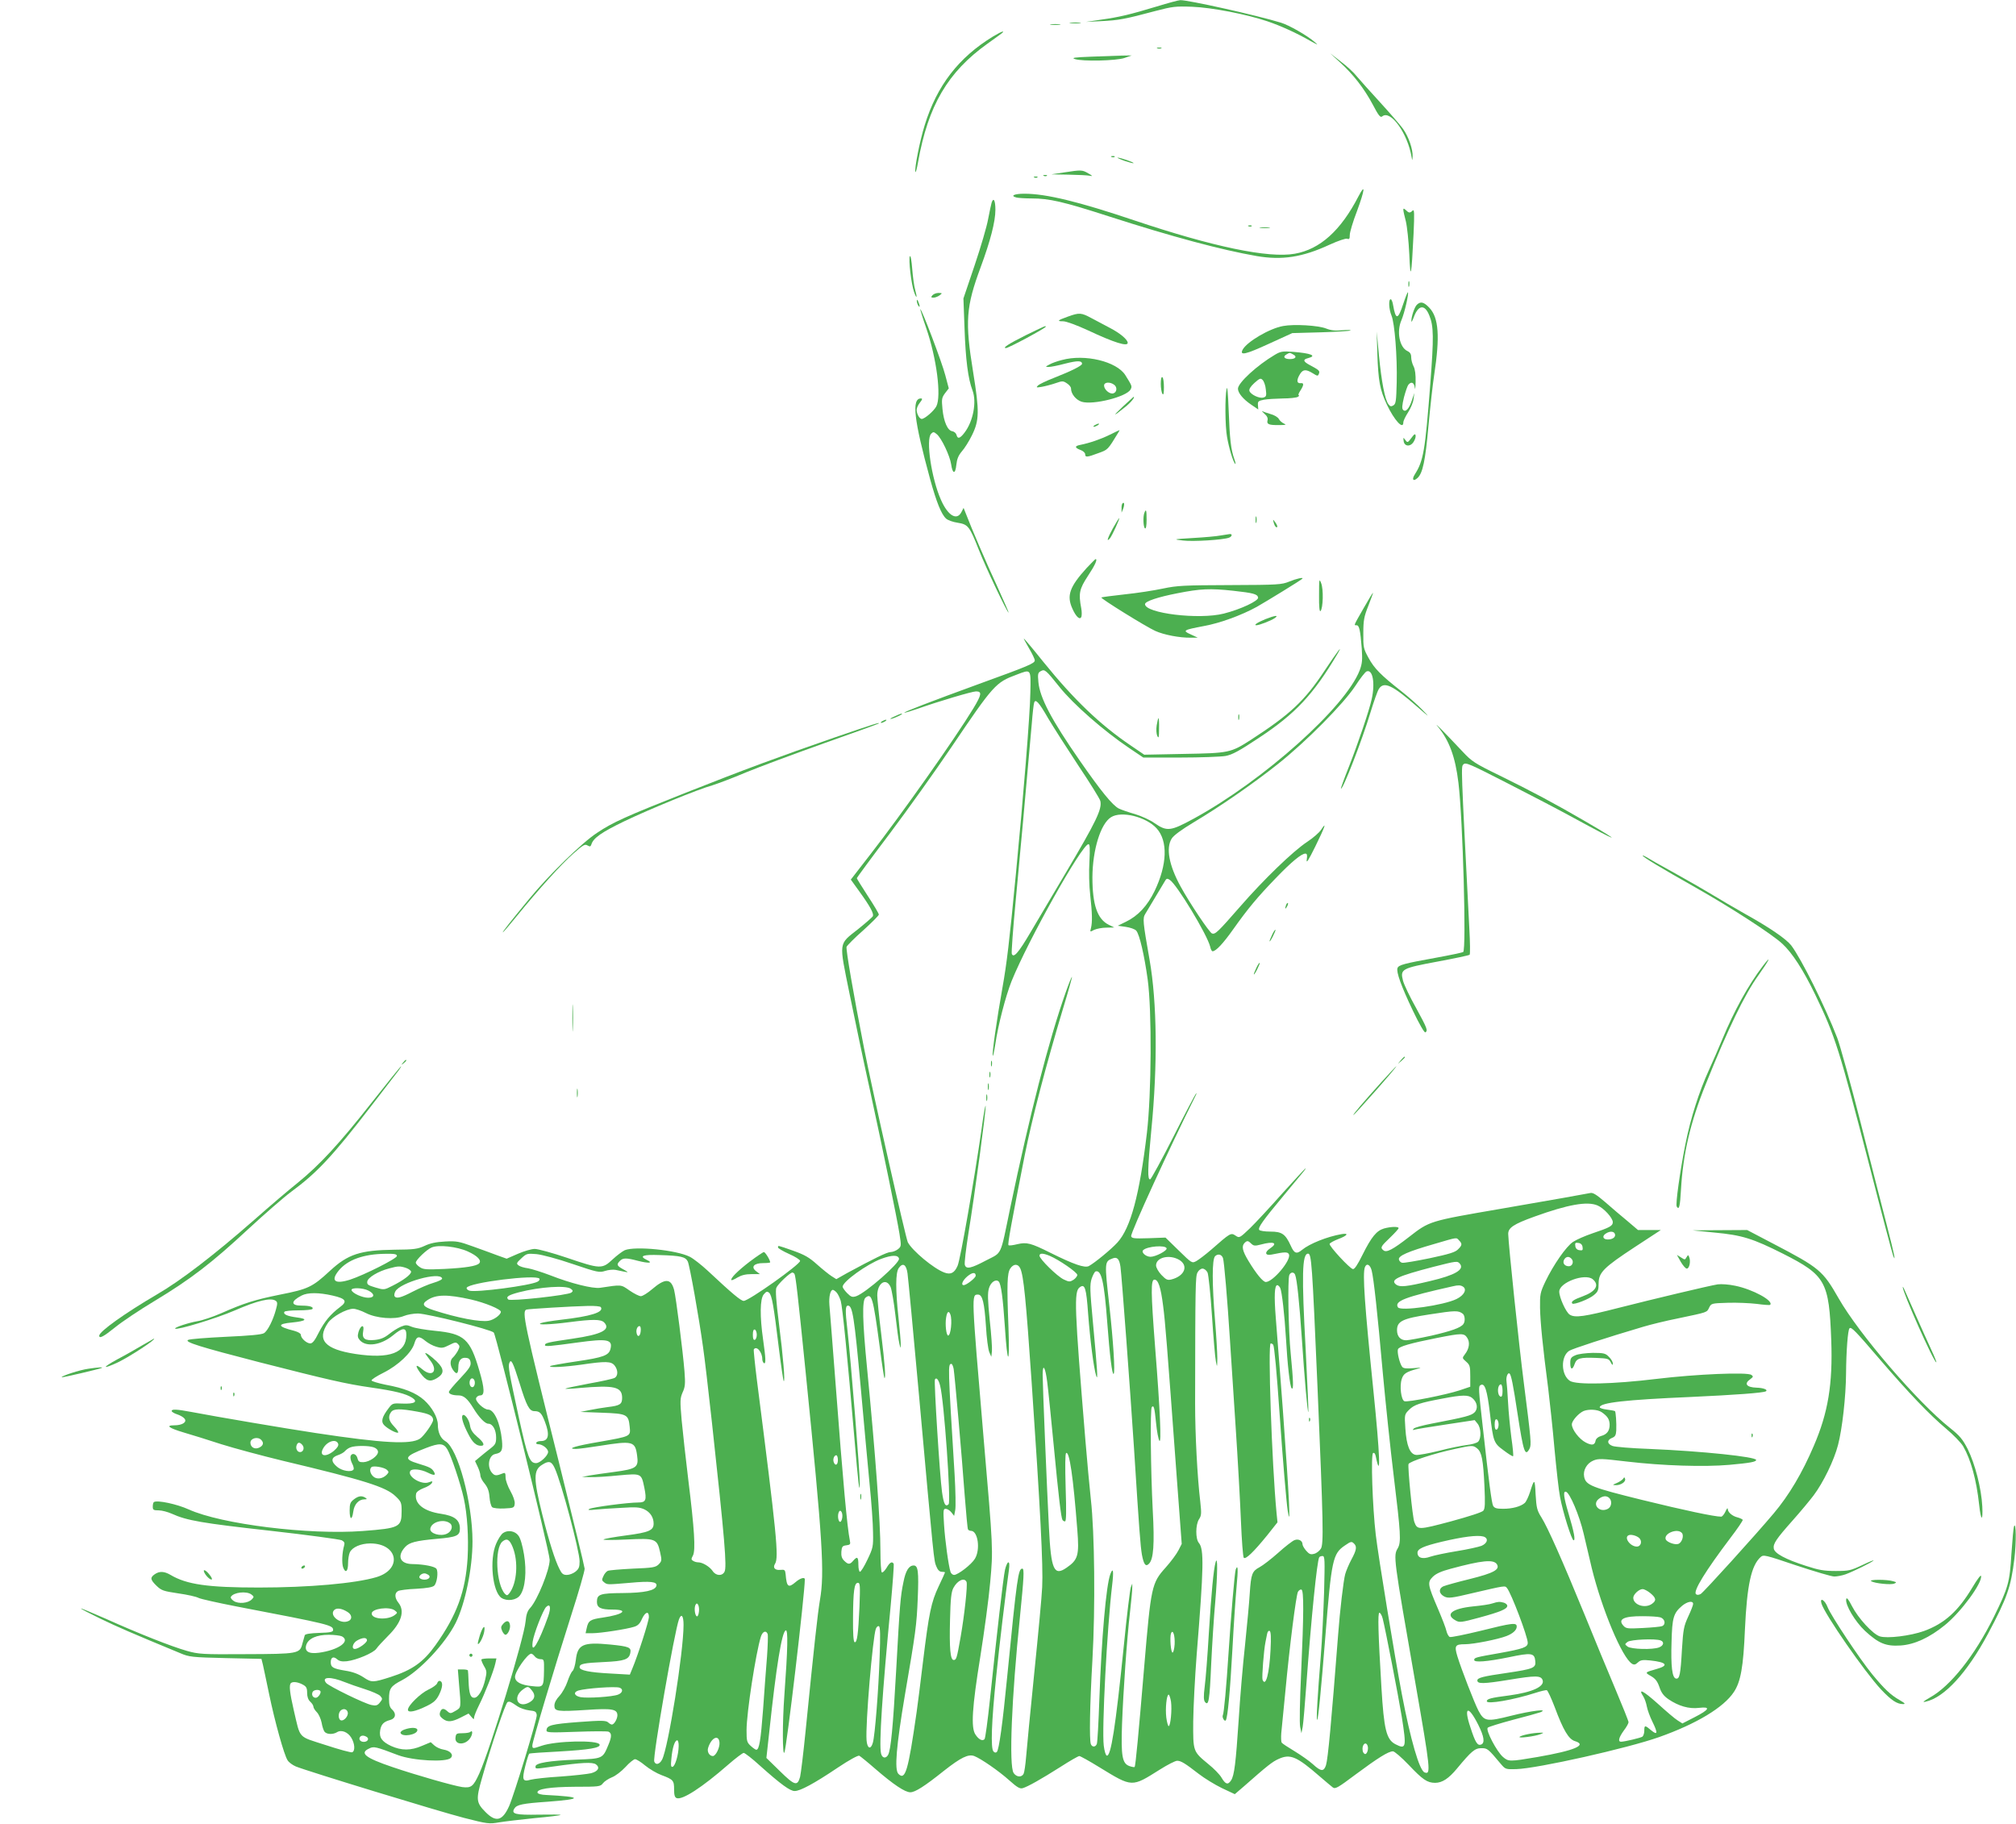 <?xml version="1.0" standalone="no"?>
<!DOCTYPE svg PUBLIC "-//W3C//DTD SVG 20010904//EN"
 "http://www.w3.org/TR/2001/REC-SVG-20010904/DTD/svg10.dtd">
<svg version="1.0" xmlns="http://www.w3.org/2000/svg"
 width="1280pt" height="1158pt" viewBox="0 0 1280 1158"
 preserveAspectRatio="xMidYMid meet">
<g transform="translate(0,1158) scale(0.1,-0.1)"
fill="#4caf50" stroke="none">
<path d="M7345 11539 c-169 -51 -239 -68 -355 -84 l-95 -14 100 5 c106 5 150
13 340 64 111 29 129 31 235 27 125 -5 343 -47 476 -92 84 -28 187 -75 274
-125 51 -28 53 -29 25 -5 -48 41 -160 105 -212 121 -157 48 -593 145 -639 143
-11 0 -77 -18 -149 -40z"/>
<path d="M6798 11433 c18 -2 45 -2 60 0 15 2 0 4 -33 4 -33 0 -45 -2 -27 -4z"/>
<path d="M6673 11423 c15 -2 39 -2 55 0 15 2 2 4 -28 4 -30 0 -43 -2 -27 -4z"/>
<path d="M6306 11349 c-220 -134 -357 -312 -435 -564 -31 -100 -66 -276 -59
-297 2 -6 10 22 17 63 64 359 188 571 441 752 98 70 108 77 95 76 -6 0 -32
-14 -59 -30z"/>
<path d="M7348 11273 c6 -2 18 -2 25 0 6 3 1 5 -13 5 -14 0 -19 -2 -12 -5z"/>
<path d="M8507 11185 c85 -77 154 -166 209 -269 37 -71 49 -85 60 -75 53 44
162 -108 187 -261 4 -22 4 -21 6 6 2 47 -25 125 -61 176 -18 25 -85 102 -148
171 -63 68 -129 143 -147 164 -17 22 -62 64 -100 92 l-68 53 62 -57z"/>
<path d="M6925 11220 c-105 -4 -124 -7 -100 -15 48 -16 263 -11 315 7 l45 16
-65 -1 c-36 -1 -123 -4 -195 -7z"/>
<path d="M7058 10583 c7 -3 16 -2 19 1 4 3 -2 6 -13 5 -11 0 -14 -3 -6 -6z"/>
<path d="M7139 10559 c30 -10 56 -17 58 -15 5 5 -86 36 -101 35 -6 0 13 -9 43
-20z"/>
<path d="M6755 10485 l-80 -12 110 -2 c61 -1 121 -4 135 -7 20 -4 18 -1 -10
15 -39 23 -44 23 -155 6z"/>
<path d="M6628 10463 c7 -3 16 -2 19 1 4 3 -2 6 -13 5 -11 0 -14 -3 -6 -6z"/>
<path d="M6568 10453 c7 -3 16 -2 19 1 4 3 -2 6 -13 5 -11 0 -14 -3 -6 -6z"/>
<path d="M8625 10333 c-112 -217 -244 -336 -404 -364 -166 -30 -519 44 -1017
211 -356 120 -562 170 -700 170 -64 0 -92 -13 -51 -24 12 -3 56 -6 97 -6 112
0 200 -20 491 -114 407 -131 715 -213 939 -252 160 -27 288 -8 461 72 55 25
104 42 113 38 13 -5 16 0 16 24 0 17 20 85 46 152 50 136 55 181 9 93z"/>
<path d="M6296 10293 c-3 -10 -13 -56 -22 -103 -8 -47 -47 -179 -86 -295 l-71
-210 7 -190 c7 -199 22 -319 51 -395 27 -73 4 -195 -51 -267 -29 -38 -44 -42
-51 -14 -3 11 -15 21 -27 23 -29 4 -54 59 -62 141 -6 62 -5 71 16 100 l24 31
-22 83 c-20 79 -152 427 -159 420 -1 -2 15 -55 37 -118 67 -193 98 -435 65
-499 -16 -30 -74 -80 -93 -80 -14 0 -32 32 -32 58 0 11 9 31 21 46 16 20 17
26 6 26 -60 0 -45 -134 59 -514 40 -145 71 -222 101 -249 11 -10 44 -22 73
-26 67 -11 75 -21 136 -175 44 -112 179 -396 188 -396 2 0 -31 75 -73 168 -67
144 -164 370 -201 467 l-12 30 -14 -27 c-29 -56 -86 -22 -130 79 -60 135 -97
384 -62 419 13 13 17 13 36 -3 30 -25 83 -137 91 -191 9 -63 27 -65 33 -3 4
37 13 59 35 85 17 19 46 65 64 102 47 95 48 152 8 399 -53 326 -46 416 48 670
61 165 93 288 93 363 0 59 -12 82 -24 45z"/>
<path d="M8910 10248 c0 -7 7 -40 16 -73 8 -33 18 -127 22 -210 7 -175 14
-142 27 130 6 133 5 158 -6 148 -17 -17 -24 -16 -43 3 -12 11 -16 12 -16 2z"/>
<path d="M7928 10143 c7 -3 16 -2 19 1 4 3 -2 6 -13 5 -11 0 -14 -3 -6 -6z"/>
<path d="M8003 10133 c15 -2 39 -2 55 0 15 2 2 4 -28 4 -30 0 -43 -2 -27 -4z"/>
<path d="M5777 9953 c-10 -16 9 -180 27 -228 17 -47 21 -37 6 17 -6 20 -14 79
-18 130 -4 51 -10 88 -15 81z"/>
<path d="M8942 9775 c0 -16 2 -22 5 -12 2 9 2 23 0 30 -3 6 -5 -1 -5 -18z"/>
<path d="M8910 9652 c-34 -104 -48 -106 -65 -9 -3 20 -10 37 -15 37 -15 0 -12
-63 5 -104 20 -48 37 -260 33 -425 -3 -116 -5 -135 -21 -145 -15 -9 -21 -7
-32 8 -22 29 -44 145 -60 311 l-14 150 4 -140 c6 -174 16 -230 61 -325 47 -99
104 -161 104 -112 0 10 14 39 31 65 16 25 32 63 34 84 l5 38 -15 -45 c-18 -55
-40 -79 -56 -63 -9 9 -7 29 5 80 10 37 22 73 28 80 19 23 37 14 41 -19 2 -18
4 -1 5 37 1 45 -3 80 -13 99 -8 15 -15 41 -15 57 0 21 -7 32 -24 40 -50 23
-70 123 -38 196 20 47 48 170 41 177 -2 2 -15 -30 -29 -72z"/>
<path d="M5920 9705 c-10 -12 -9 -15 7 -15 10 0 28 7 39 15 18 14 18 14 -7 15
-15 0 -32 -7 -39 -15z"/>
<path d="M5821 9670 c0 -8 4 -22 9 -30 12 -18 12 -2 0 25 -6 13 -9 15 -9 5z"/>
<path d="M8996 9645 c-16 -16 -36 -78 -35 -105 0 -8 7 3 15 25 29 80 70 85 99
12 28 -68 29 -138 6 -438 -33 -425 -43 -484 -98 -571 -21 -33 -10 -48 17 -23
33 30 50 108 70 335 11 118 27 262 36 320 37 243 29 362 -30 425 -36 38 -56
43 -80 20z"/>
<path d="M6781 9570 c-67 -24 -73 -30 -31 -30 20 0 85 -24 159 -58 166 -78
251 -104 251 -79 0 21 -49 62 -115 96 -33 17 -85 45 -115 61 -65 35 -77 36
-149 10z"/>
<path d="M8147 9510 c-86 -15 -230 -100 -257 -150 -21 -40 18 -31 166 37 l149
68 182 5 c100 3 184 8 188 12 4 3 -20 4 -54 1 -43 -4 -71 -1 -101 11 -50 20
-204 29 -273 16z"/>
<path d="M6512 9451 c-106 -53 -150 -81 -125 -81 17 0 253 127 253 136 0 7 -5
5 -128 -55z"/>
<path d="M8094 9327 c-112 -66 -234 -178 -234 -215 0 -27 33 -67 85 -102 l44
-30 -2 27 c-2 24 2 28 38 35 22 4 76 7 120 8 44 0 87 5 95 10 8 5 11 10 6 10
-4 0 -2 10 6 23 28 43 29 57 5 54 -25 -2 -26 22 -1 61 18 27 37 28 79 2 30
-19 33 -19 39 -3 7 18 2 23 -56 54 -44 23 -48 36 -13 45 59 15 19 31 -95 40
-67 5 -79 3 -116 -19z m117 2 c26 -13 15 -29 -21 -29 -35 0 -47 15 -23 29 23
13 21 13 44 0z m-174 -222 c5 -39 3 -46 -15 -51 -25 -8 -80 18 -89 41 -4 11 6
28 31 51 34 30 40 33 53 19 8 -8 18 -35 20 -60z"/>
<path d="M6742 9294 c-29 -7 -65 -20 -80 -29 -26 -14 -26 -14 -4 -15 13 0 60
9 104 21 79 20 108 20 108 -1 0 -12 -68 -46 -180 -90 -47 -18 -92 -40 -100
-48 -13 -13 -10 -14 25 -8 22 4 61 14 87 23 43 15 48 15 72 -1 14 -9 26 -23
26 -32 0 -35 31 -73 68 -85 73 -22 286 32 310 78 11 20 10 22 -33 91 -55 87
-257 136 -403 96z m332 -157 c22 -16 17 -50 -7 -55 -23 -5 -57 25 -57 50 0 22
37 25 64 5z"/>
<path d="M7370 9143 c0 -26 5 -55 10 -63 7 -11 10 1 10 42 0 31 -4 60 -10 63
-6 4 -10 -12 -10 -42z"/>
<path d="M7788 9111 c-11 -49 -10 -238 3 -307 12 -70 38 -155 51 -169 5 -5 3
8 -5 30 -22 62 -29 126 -36 310 -4 112 -9 158 -13 136z"/>
<path d="M7130 8999 c-69 -65 -65 -67 12 -5 37 29 68 67 55 66 -1 0 -31 -28
-67 -61z"/>
<path d="M8028 8953 c17 -14 23 -28 20 -41 -7 -26 8 -32 75 -31 40 0 47 2 30
9 -12 5 -27 18 -33 29 -5 11 -29 26 -53 32 -23 7 -47 15 -52 18 -6 3 0 -4 13
-16z"/>
<path d="M6950 8880 c-8 -5 -10 -10 -5 -10 6 0 17 5 25 10 8 5 11 10 5 10 -5
0 -17 -5 -25 -10z"/>
<path d="M7045 8819 c-57 -28 -127 -52 -187 -64 -36 -7 -35 -18 2 -32 17 -6
30 -18 30 -27 0 -21 12 -20 84 7 61 22 59 20 126 130 6 9 9 17 8 16 -2 0 -30
-14 -63 -30z"/>
<path d="M8961 8799 c-23 -31 -25 -31 -38 -13 -14 18 -14 18 -11 -6 4 -35 42
-39 63 -6 9 14 15 32 13 41 -2 13 -9 9 -27 -16z"/>
<path d="M7127 8384 c-4 -4 -7 -19 -6 -33 l0 -26 10 24 c10 26 8 47 -4 35z"/>
<path d="M7266 8324 c-10 -25 -7 -92 4 -99 6 -4 10 17 10 54 0 62 -3 73 -14
45z"/>
<path d="M7972 8280 c0 -19 2 -27 5 -17 2 9 2 25 0 35 -3 9 -5 1 -5 -18z"/>
<path d="M7065 8224 c-34 -62 -42 -91 -17 -61 13 16 64 127 58 127 -2 0 -21
-30 -41 -66z"/>
<path d="M8087 8262 c3 -12 9 -25 14 -28 14 -8 11 10 -6 32 -13 18 -14 18 -8
-4z"/>
<path d="M7750 8180 c-25 -5 -103 -12 -175 -16 -128 -8 -129 -8 -65 -16 63 -8
257 4 293 18 20 7 23 25 5 23 -7 -1 -33 -5 -58 -9z"/>
<path d="M6899 7973 c-108 -119 -128 -175 -90 -258 23 -52 48 -74 57 -51 3 9
3 33 -1 54 -18 95 -12 122 43 206 45 68 62 106 48 106 -2 0 -28 -26 -57 -57z"/>
<path d="M8185 7887 c-47 -19 -70 -21 -375 -22 -294 -1 -335 -3 -426 -22 -56
-12 -165 -29 -244 -37 -78 -9 -145 -17 -147 -20 -6 -6 282 -185 342 -212 55
-25 155 -44 225 -43 l45 0 -45 21 c-54 24 -48 28 84 53 101 18 240 69 336 122
63 36 279 168 288 178 12 12 -37 1 -83 -18z m-355 -58 c127 -14 154 -21 158
-43 4 -21 -111 -75 -218 -102 -158 -40 -500 2 -500 60 0 18 82 45 205 69 146
29 208 32 355 16z"/>
<path d="M8375 7801 c-1 -75 3 -107 9 -101 17 17 20 141 4 178 -12 31 -13 25
-13 -77z"/>
<path d="M8660 7722 c-68 -119 -65 -112 -47 -112 17 0 24 -30 33 -147 5 -74 3
-96 -13 -139 -90 -234 -610 -699 -1052 -941 -149 -81 -171 -84 -250 -30 -29
21 -85 46 -125 58 -39 11 -85 27 -102 35 -40 20 -114 111 -248 304 -180 259
-254 400 -263 499 -5 53 -3 60 16 70 24 13 31 8 118 -101 87 -109 281 -279
443 -388 l89 -60 234 0 c129 0 259 5 288 10 43 8 87 32 209 113 234 154 348
276 500 532 42 72 4 23 -79 -102 -128 -194 -220 -279 -468 -440 -129 -83 -139
-85 -428 -90 l-250 -5 -85 58 c-194 131 -361 291 -556 532 -68 85 -124 151
-124 148 0 -3 16 -32 35 -65 19 -32 35 -66 35 -74 0 -19 -38 -35 -355 -150
-299 -109 -478 -178 -473 -182 2 -2 42 10 88 26 127 45 342 109 367 109 39 0
36 -20 -17 -108 -116 -191 -455 -671 -654 -927 l-124 -160 54 -75 c70 -97 95
-143 85 -159 -5 -7 -46 -43 -92 -80 -127 -100 -123 -75 -55 -411 32 -157 89
-429 128 -605 86 -395 172 -814 189 -919 12 -78 12 -80 -10 -98 -13 -10 -34
-18 -47 -18 -22 0 -107 -42 -277 -134 l-67 -38 -30 19 c-16 10 -57 43 -92 74
-51 46 -80 62 -153 88 -103 36 -95 34 -95 20 0 -5 32 -24 70 -41 39 -17 70
-37 70 -44 0 -23 -326 -254 -358 -254 -18 0 -73 46 -229 192 -40 37 -91 77
-113 88 -84 43 -346 69 -413 42 -15 -7 -50 -33 -78 -59 -66 -62 -78 -61 -290
11 -92 31 -183 56 -204 56 -20 0 -68 -14 -107 -31 l-71 -31 -56 20 c-31 12
-101 37 -156 57 -91 33 -107 36 -180 32 -56 -3 -95 -11 -130 -28 -44 -20 -67
-23 -190 -24 -218 -3 -295 -28 -410 -134 -111 -103 -138 -116 -316 -151 -162
-33 -227 -53 -376 -119 -51 -22 -118 -45 -150 -50 -54 -9 -148 -40 -141 -47
12 -11 260 64 380 116 143 62 227 82 258 61 12 -8 13 -17 2 -56 -18 -67 -52
-135 -76 -150 -15 -9 -88 -16 -243 -23 -122 -6 -229 -14 -239 -20 -24 -13 75
-44 451 -141 435 -111 550 -138 711 -161 153 -22 220 -39 261 -65 39 -26 15
-40 -61 -37 -62 3 -65 2 -89 -30 -42 -55 -50 -85 -27 -108 24 -24 80 -53 88
-46 3 4 -9 21 -26 39 -34 35 -40 62 -19 91 16 22 56 23 166 3 78 -14 100 -26
101 -53 0 -19 -58 -102 -84 -119 -58 -38 -232 -29 -661 36 -193 29 -628 103
-791 134 -91 17 -124 19 -124 6 0 -5 15 -15 34 -21 19 -6 40 -18 47 -27 19
-22 -13 -43 -64 -43 -58 0 -36 -17 61 -46 48 -14 155 -47 237 -74 83 -26 258
-73 390 -105 517 -123 655 -166 716 -225 36 -34 39 -41 39 -94 0 -103 -12
-109 -246 -127 -342 -26 -899 43 -1106 137 -75 34 -198 60 -220 47 -5 -2 -8
-15 -8 -29 0 -21 4 -24 38 -24 20 0 57 -10 82 -21 97 -44 192 -60 622 -108
240 -27 446 -55 458 -61 16 -9 20 -17 15 -33 -13 -45 -16 -113 -6 -140 15 -39
31 -25 31 28 0 24 5 55 11 68 15 33 70 57 130 57 176 0 206 -164 39 -214 -134
-40 -430 -66 -747 -66 -323 0 -457 19 -560 80 -41 24 -71 25 -101 4 -30 -21
-28 -34 12 -73 31 -30 44 -34 137 -48 57 -8 116 -21 130 -29 14 -7 122 -31
240 -54 596 -114 614 -119 614 -150 0 -12 -18 -16 -88 -18 -58 -2 -89 -7 -92
-15 -2 -7 -9 -31 -15 -53 -16 -64 -26 -66 -362 -67 -275 -2 -298 0 -372 21
-96 27 -306 110 -515 204 -85 37 -155 67 -157 65 -2 -2 54 -31 124 -65 110
-53 195 -90 507 -219 56 -24 74 -26 288 -31 l227 -5 9 -36 c4 -20 23 -105 40
-189 36 -174 95 -386 117 -419 8 -13 31 -30 52 -39 70 -29 907 -285 1066 -326
152 -39 162 -40 225 -29 36 6 138 18 226 27 88 8 162 17 164 20 3 3 -59 3
-136 2 -151 -3 -179 4 -157 39 15 24 51 32 211 43 226 17 222 31 -11 43 -28 1
-51 7 -53 14 -8 24 79 37 240 38 150 0 159 1 175 22 9 12 35 29 57 38 22 8 61
38 86 65 25 28 53 50 61 50 9 0 38 -18 64 -40 27 -22 74 -50 104 -61 75 -28
80 -34 80 -91 0 -36 4 -50 16 -55 36 -14 162 68 327 212 47 41 92 75 99 75 7
0 54 -36 103 -81 132 -118 192 -162 221 -161 34 0 121 46 271 147 76 51 132
81 139 77 7 -4 53 -41 101 -83 117 -101 189 -149 223 -149 30 0 89 37 214 137
107 84 154 107 192 93 43 -17 155 -94 223 -155 49 -44 67 -54 84 -49 32 9 117
57 240 135 59 38 113 69 120 69 6 0 64 -32 127 -71 211 -129 204 -128 384 -15
49 31 98 56 110 56 24 0 49 -15 138 -84 35 -27 100 -67 145 -89 l83 -39 56 48
c151 133 182 158 223 176 73 33 114 16 261 -112 36 -31 73 -62 82 -69 16 -12
33 -2 145 82 140 104 208 147 237 147 10 0 54 -38 100 -86 89 -94 118 -114
168 -114 45 0 86 27 139 91 92 111 114 129 154 129 39 0 42 -2 124 -100 29
-34 31 -35 98 -33 135 4 705 132 906 203 237 84 411 188 476 287 43 65 60 158
70 398 13 280 40 404 99 458 19 17 26 15 228 -53 115 -38 223 -70 240 -70 17
0 50 6 72 14 49 18 163 74 177 87 6 6 -26 -7 -70 -28 -74 -35 -86 -38 -170
-38 -74 0 -108 6 -190 33 -128 41 -199 79 -203 110 -5 30 16 61 120 178 49 55
108 126 133 159 61 81 130 223 155 320 27 103 50 309 51 455 1 137 11 276 22
286 11 11 37 -16 193 -198 181 -211 316 -352 421 -440 45 -38 94 -88 108 -112
48 -83 84 -212 101 -370 11 -103 25 -111 20 -11 -6 116 -46 270 -93 365 -32
62 -50 84 -113 134 -204 162 -577 596 -706 822 -101 177 -122 194 -415 347
l-166 87 -174 -1 -174 -1 139 -14 c176 -16 245 -38 436 -134 272 -138 293
-176 307 -550 10 -279 -20 -460 -111 -671 -73 -171 -157 -313 -255 -429 -117
-139 -445 -501 -463 -511 -13 -7 -24 -7 -30 -1 -19 19 61 148 218 356 46 60
81 112 79 116 -3 4 -17 11 -32 15 -34 8 -63 33 -63 54 -1 9 -7 1 -15 -17 -8
-17 -20 -32 -27 -32 -43 0 -232 40 -501 106 -324 80 -359 94 -369 148 -8 40
17 85 58 102 33 14 52 13 213 -6 229 -27 492 -35 651 -21 132 12 170 19 170
31 0 20 -343 56 -675 70 -115 4 -222 13 -237 19 -35 13 -36 38 -3 51 20 8 25
17 27 47 2 49 -3 117 -8 123 -3 2 -26 7 -52 10 -26 3 -46 10 -45 15 4 29 162
47 578 65 283 13 460 26 477 36 15 10 -17 22 -59 23 -64 2 -82 25 -40 54 19
14 20 18 7 27 -25 19 -351 5 -600 -25 -280 -34 -511 -39 -552 -13 -57 37 -60
155 -5 191 20 13 237 84 471 153 43 13 144 38 225 54 185 39 178 36 193 68 13
26 15 27 118 30 58 2 141 -2 184 -7 44 -6 82 -9 85 -6 24 25 -109 98 -221 121
-42 9 -89 12 -112 9 -56 -9 -412 -94 -628 -149 -219 -56 -278 -65 -312 -43
-24 16 -66 109 -66 146 0 58 162 118 212 79 45 -37 21 -78 -63 -109 -58 -21
-77 -34 -66 -46 10 -9 107 28 137 54 26 21 30 32 30 74 0 69 32 101 230 231
l165 108 -72 0 -73 0 -67 57 c-38 31 -101 85 -141 120 -55 47 -78 62 -95 58
-40 -8 -236 -43 -567 -100 -459 -79 -452 -77 -585 -180 -103 -80 -142 -100
-161 -84 -21 17 -19 23 41 80 30 29 55 56 55 61 0 11 -48 10 -92 -2 -48 -14
-80 -53 -137 -167 -31 -63 -51 -93 -61 -91 -21 4 -152 146 -148 160 2 6 27 20
56 31 58 22 69 39 20 31 -92 -16 -204 -61 -251 -100 -35 -29 -50 -23 -72 27
-34 74 -56 89 -129 89 -36 0 -68 5 -71 11 -9 14 22 58 157 220 148 178 141
169 136 169 -3 0 -68 -71 -146 -157 -77 -87 -170 -187 -206 -222 -66 -63 -67
-63 -92 -46 -29 19 -32 17 -154 -90 -36 -31 -78 -63 -94 -72 -28 -15 -28 -15
-112 67 l-84 82 -107 -4 c-93 -3 -108 -1 -111 13 -4 22 248 571 405 884 9 17
12 26 7 22 -5 -5 -70 -128 -144 -275 -74 -146 -141 -268 -147 -270 -18 -5 -17
64 7 313 41 414 36 813 -11 1080 -43 245 -45 264 -27 293 30 51 118 197 127
212 7 12 13 13 27 4 44 -26 240 -350 258 -426 3 -16 10 -28 15 -28 21 0 67 49
132 141 91 128 151 201 269 323 99 103 163 156 188 156 11 0 13 -9 9 -37 -4
-29 9 -9 54 82 60 122 76 166 38 108 -11 -18 -51 -53 -89 -78 -91 -60 -276
-239 -425 -410 -144 -165 -159 -179 -180 -172 -17 7 -143 195 -199 298 -74
135 -94 244 -57 304 12 20 62 57 142 105 166 99 373 242 533 369 181 144 416
382 490 494 31 48 64 91 73 94 39 15 55 -75 32 -177 -16 -72 -86 -279 -144
-427 -30 -75 -53 -139 -51 -140 11 -11 134 307 186 479 22 72 46 141 55 154
32 50 86 24 245 -115 78 -68 81 -70 30 -17 -30 31 -91 85 -135 119 -126 99
-170 143 -206 210 -32 58 -34 67 -33 157 0 82 5 106 32 174 17 44 31 81 29 82
-1 1 -27 -41 -57 -94z m-2118 -537 c-2 -140 -44 -660 -92 -1155 -42 -437 -58
-568 -85 -720 -36 -202 -67 -419 -62 -433 2 -6 9 25 16 70 18 125 66 308 104
404 106 261 447 869 488 869 9 0 10 -29 6 -111 -4 -63 -2 -154 5 -212 13 -116
14 -172 5 -209 -7 -26 -7 -27 20 -12 16 7 51 14 78 14 l50 1 -35 17 c-73 36
-104 127 -104 302 1 174 52 340 118 381 65 42 223 3 290 -71 72 -80 67 -230
-13 -397 -46 -95 -106 -159 -183 -196 l-51 -25 50 -7 c28 -4 58 -14 67 -24 21
-23 52 -158 73 -311 27 -199 24 -726 -5 -973 -47 -395 -103 -603 -187 -696
-40 -44 -145 -130 -182 -150 -26 -13 -94 10 -243 84 -126 63 -151 69 -211 55
-28 -7 -53 -10 -56 -6 -6 6 17 133 103 570 46 231 135 572 244 934 33 108 58
198 56 199 -2 2 -20 -42 -40 -99 -107 -302 -229 -778 -352 -1368 -65 -313 -49
-279 -153 -333 -96 -51 -126 -57 -135 -29 -4 10 7 102 23 203 39 238 113 787
109 807 -2 9 -14 -58 -26 -149 -48 -331 -134 -825 -152 -866 -20 -46 -44 -58
-84 -43 -68 25 -203 138 -232 192 -13 25 -227 971 -278 1233 -68 346 -116 628
-111 643 4 9 51 57 106 105 54 49 99 94 99 100 0 6 -31 59 -70 118 -38 59 -70
110 -70 113 0 3 94 131 209 283 115 153 291 400 391 548 269 398 282 412 414
461 94 36 91 39 88 -111z m113 -166 c34 -57 121 -193 193 -302 73 -109 135
-209 138 -222 13 -51 -26 -131 -221 -460 -78 -132 -178 -300 -221 -373 -78
-133 -109 -168 -120 -138 -3 8 8 161 25 338 27 281 66 716 102 1123 5 66 12
126 15 133 8 27 30 4 89 -99z m3488 -3093 c39 -16 97 -79 97 -106 0 -24 -19
-34 -129 -71 -47 -16 -102 -40 -123 -54 -44 -29 -125 -146 -176 -252 -33 -70
-35 -81 -34 -167 2 -94 17 -246 52 -513 10 -84 29 -257 40 -385 12 -127 27
-264 35 -303 18 -97 74 -275 86 -275 13 0 3 52 -32 170 -31 104 -36 144 -16
138 24 -7 85 -150 112 -266 15 -64 38 -162 51 -217 65 -264 193 -570 256 -609
13 -8 22 -6 37 8 17 16 31 18 79 13 104 -11 120 -32 41 -54 -77 -22 -77 -22
-37 -45 29 -17 41 -33 54 -70 12 -36 26 -55 57 -77 65 -44 131 -63 195 -55 76
9 66 -11 -30 -60 l-76 -39 -30 19 c-17 10 -74 59 -128 108 -92 82 -126 99 -90
44 8 -13 18 -41 22 -63 4 -22 20 -66 36 -98 35 -71 33 -88 -9 -53 -39 33 -43
33 -43 -3 0 -17 -6 -33 -12 -38 -13 -8 -110 -31 -135 -32 -22 -1 -15 27 17 71
17 22 30 46 30 53 0 7 -38 102 -84 211 -46 109 -135 323 -196 474 -143 349
-233 551 -273 615 -28 44 -32 61 -37 145 -5 103 -8 104 -35 18 -10 -31 -25
-63 -34 -71 -26 -23 -80 -37 -137 -37 -42 0 -55 4 -64 19 -9 18 -27 151 -65
496 -28 248 -29 262 -15 270 27 17 42 -29 60 -180 21 -180 24 -188 87 -234 30
-23 58 -40 60 -37 3 3 -2 56 -11 118 -8 62 -18 163 -21 223 -3 61 -8 121 -10
135 -4 27 9 59 20 48 10 -10 22 -68 50 -253 38 -246 48 -276 76 -224 13 25 11
51 -36 419 -31 241 -97 873 -99 944 -1 40 33 63 166 111 213 77 336 99 401 71z
m110 -180 c8 -20 -13 -36 -45 -36 -32 0 -38 23 -10 39 24 15 49 13 55 -3z
m-989 -42 c21 -21 20 -31 -7 -57 -17 -18 -57 -30 -179 -56 -87 -18 -165 -31
-175 -29 -10 2 -19 11 -21 21 -5 23 56 50 223 98 154 45 140 43 159 23z
m-1319 -21 c15 -14 23 -15 61 -5 81 22 110 10 59 -24 -38 -25 -33 -48 8 -40
86 18 104 18 111 1 14 -37 -102 -175 -147 -175 -18 0 -61 52 -111 135 -38 63
-44 93 -24 113 16 16 23 15 43 -5z m2103 -21 c3 -20 0 -23 -20 -20 -15 2 -24
11 -26 26 -3 20 0 23 20 20 15 -2 24 -11 26 -26z m-7078 -28 c62 -28 90 -58
72 -76 -17 -17 -85 -28 -219 -35 -114 -5 -135 -4 -157 11 -14 9 -26 22 -26 29
0 17 69 83 100 96 43 19 162 6 230 -25z m4437 20 c5 -15 -70 -54 -102 -54 -29
0 -61 28 -47 42 25 25 142 34 149 12z m-4887 -49 c0 -16 -208 -121 -297 -150
-97 -31 -126 -8 -72 58 56 68 158 105 297 106 58 1 72 -2 72 -14z m1117 -51
c156 -53 169 -55 204 -44 21 7 51 10 67 7 16 -3 43 -9 58 -12 26 -5 26 -4 -8
15 -42 23 -45 31 -22 54 19 20 41 20 116 0 67 -17 98 -14 55 6 -52 25 -25 35
81 31 135 -4 164 -11 179 -41 12 -26 71 -355 97 -545 9 -60 34 -274 56 -475
82 -751 96 -920 80 -950 -15 -29 -56 -26 -76 6 -19 27 -63 54 -91 54 -10 0
-25 4 -33 10 -12 7 -12 12 0 34 17 34 9 167 -30 481 -16 132 -35 302 -42 377
-11 126 -10 139 6 177 16 34 18 55 12 133 -10 126 -54 472 -66 518 -20 74 -57
75 -140 4 -28 -24 -60 -44 -71 -44 -11 0 -43 16 -72 36 -56 39 -48 38 -188 17
-47 -6 -184 28 -314 79 -55 21 -119 41 -142 45 -24 3 -51 11 -60 18 -16 12
-14 16 17 45 33 31 37 32 97 27 36 -4 134 -30 230 -63z m3028 52 c59 -25 175
-105 175 -121 0 -8 -11 -22 -24 -31 -23 -14 -28 -14 -62 2 -42 20 -154 130
-154 151 0 17 22 17 65 -1z m1100 -14 c7 -19 28 -263 44 -517 6 -93 22 -341
36 -550 14 -209 29 -480 34 -603 5 -123 13 -228 18 -233 12 -12 62 36 149 143
l65 82 -6 60 c-30 315 -56 1076 -37 1076 6 0 13 -4 16 -9 7 -11 22 -170 41
-446 19 -277 43 -558 51 -608 20 -126 11 65 -31 643 -15 195 -19 254 -45 585
-11 137 -8 205 10 205 5 0 13 -8 18 -17 11 -21 28 -173 37 -323 9 -162 25
-304 36 -315 13 -13 11 43 -6 220 -15 150 -20 469 -9 499 8 20 30 21 37 2 12
-30 27 -178 42 -396 18 -269 37 -482 42 -476 2 2 -6 181 -17 397 -26 472 -23
609 15 609 22 0 26 -56 60 -845 37 -869 40 -1002 21 -1029 -9 -14 -28 -29 -43
-32 -21 -6 -31 -2 -50 20 -13 15 -23 33 -23 40 0 24 -26 37 -51 27 -13 -5 -60
-41 -104 -81 -44 -39 -97 -80 -118 -91 -47 -25 -54 -43 -62 -165 -3 -55 -17
-202 -30 -329 -14 -126 -32 -338 -40 -470 -19 -284 -28 -358 -49 -390 -20 -30
-35 -25 -61 19 -11 19 -48 57 -83 85 -98 81 -97 79 -96 271 1 91 11 282 22
425 45 555 47 669 14 708 -22 25 -22 116 1 151 15 23 16 36 8 109 -19 158 -33
430 -33 625 1 753 2 807 15 832 7 14 21 25 32 25 11 0 25 -11 32 -25 6 -14 19
-137 28 -274 9 -136 20 -267 25 -290 8 -40 8 -40 9 19 0 33 -6 139 -14 235
-20 239 -20 394 0 414 18 17 41 12 50 -12z m-2057 -4 c5 -28 -210 -216 -271
-238 -25 -8 -33 -6 -58 19 -16 16 -29 35 -29 41 0 32 154 143 245 177 68 25
108 26 113 1z m1406 -51 c8 -57 61 -770 86 -1152 34 -537 41 -619 50 -675 12
-64 24 -80 45 -59 29 29 36 123 24 340 -13 252 -17 644 -6 655 13 13 17 -1 27
-100 5 -54 15 -105 21 -114 14 -23 5 194 -27 595 -27 350 -28 428 -4 428 24 0
40 -48 55 -167 14 -111 22 -209 86 -1082 l32 -429 -21 -41 c-11 -22 -47 -71
-81 -109 -89 -99 -93 -119 -136 -627 -36 -428 -55 -633 -61 -639 -2 -3 -17 0
-32 5 -47 16 -55 63 -48 266 8 211 30 533 51 715 8 73 15 142 14 155 l0 23 -9
-23 c-5 -12 -26 -181 -45 -375 -52 -514 -82 -703 -108 -694 -7 2 -15 30 -19
63 -13 104 21 747 53 1017 11 92 7 119 -11 73 -27 -71 -56 -407 -70 -796 -5
-146 -12 -273 -16 -283 -8 -21 -30 -22 -38 -1 -10 27 -7 239 10 534 19 335 14
809 -10 1020 -8 74 -24 245 -35 380 -69 838 -73 939 -36 966 33 25 42 -1 54
-171 13 -168 35 -341 51 -391 12 -37 8 30 -21 342 -19 203 -20 237 -8 275 8
23 19 44 25 46 37 12 55 -66 74 -322 16 -212 31 -338 41 -328 10 10 -3 212
-27 428 -32 284 -32 285 21 305 28 11 42 -4 49 -53z m374 43 c60 -37 33 -103
-51 -124 -25 -6 -34 -1 -63 29 -19 20 -34 47 -34 60 0 52 86 72 148 35z m2491
6 c15 -18 4 -46 -18 -46 -27 0 -42 20 -30 42 12 21 32 23 48 4z m-710 -30 c31
-37 -31 -73 -189 -110 -151 -36 -191 -40 -215 -23 -41 31 5 53 235 113 146 37
154 39 169 20z m-3507 -61 c4 -28 37 -376 73 -775 95 -1056 94 -1048 110
-1086 9 -23 21 -34 34 -34 12 0 21 -2 21 -4 0 -2 -18 -42 -40 -88 -48 -101
-62 -170 -100 -481 -16 -133 -34 -276 -40 -317 -54 -377 -72 -437 -116 -393
-26 26 -13 177 41 498 69 402 75 446 82 616 7 172 2 209 -26 209 -30 0 -51
-33 -65 -106 -19 -90 -23 -142 -46 -559 -20 -362 -34 -505 -51 -537 -14 -26
-38 -22 -45 8 -14 55 8 387 61 938 13 142 22 262 19 267 -10 17 -25 9 -45 -26
-12 -19 -25 -32 -30 -29 -5 3 -9 65 -9 137 0 184 -31 606 -85 1162 -29 295
-32 427 -10 445 40 33 48 6 91 -315 13 -104 27 -191 29 -194 10 -10 4 83 -20
279 -14 113 -25 223 -25 245 0 80 58 115 85 52 7 -18 21 -98 30 -177 9 -80 20
-161 25 -180 8 -35 8 -35 9 -5 0 17 -6 91 -14 165 -20 183 -19 289 1 318 26
37 48 24 56 -33z m716 31 c21 -46 36 -195 72 -721 55 -803 74 -1170 67 -1302
-2 -54 -25 -298 -50 -543 -25 -245 -48 -485 -52 -535 -4 -49 -11 -98 -16 -108
-13 -24 -45 -21 -63 5 -31 44 -13 480 40 993 25 250 28 305 15 305 -26 0 -34
-55 -96 -685 -29 -298 -52 -466 -66 -479 -6 -6 -14 -5 -21 3 -19 18 -13 188
17 476 22 215 58 514 81 678 4 30 3 47 -4 47 -5 0 -15 -21 -21 -47 -11 -49
-52 -407 -96 -827 -14 -132 -29 -244 -34 -249 -14 -14 -37 -2 -58 30 -29 44
-21 171 31 493 25 157 54 370 63 474 19 209 19 209 -42 916 -78 919 -78 910
-35 910 28 0 40 -51 50 -200 4 -74 14 -148 21 -165 l13 -30 4 35 c2 19 -4 108
-14 198 -13 129 -14 172 -5 202 11 39 44 61 62 43 15 -15 27 -107 39 -285 16
-252 32 -257 23 -8 -11 279 -8 345 11 375 21 32 50 32 64 1z m2231 -13 c13
-52 36 -259 71 -653 17 -184 48 -481 70 -660 43 -353 47 -412 25 -450 -29 -50
-29 -50 111 -853 97 -557 100 -586 59 -571 -33 13 -89 207 -144 495 -46 242
-149 871 -166 1014 -21 179 -32 510 -17 519 7 4 14 -4 17 -21 33 -160 27 7
-15 417 -55 539 -70 743 -54 784 11 28 33 17 43 -21z m-6130 16 c17 -6 31 -17
31 -24 0 -18 -50 -55 -118 -89 -53 -27 -54 -27 -108 -11 -47 14 -55 19 -52 38
3 25 69 65 138 83 58 16 70 16 109 3z m2465 -37 c8 -13 22 -136 71 -622 109
-1080 121 -1276 91 -1449 -15 -91 -36 -280 -91 -831 -14 -140 -30 -271 -35
-292 -17 -61 -34 -56 -128 36 l-86 84 18 163 c44 415 80 639 105 647 15 5 13
-112 -9 -413 -13 -177 -12 -385 0 -363 14 23 130 1010 130 1100 0 16 -29 8
-58 -17 -47 -40 -57 -32 -64 50 -3 27 -6 30 -34 27 -34 -3 -49 14 -33 39 25
40 10 188 -115 1164 -13 104 -22 193 -20 197 17 26 54 -17 54 -62 0 -10 5 -22
10 -25 14 -8 12 30 -5 150 -21 147 -20 257 4 286 16 19 21 21 34 11 18 -16 29
-79 62 -351 14 -112 28 -207 31 -210 10 -9 -3 151 -31 371 -17 134 -22 204
-16 221 9 23 87 97 102 97 4 0 10 -4 13 -8z m1151 -12 c0 -14 -59 -60 -76 -60
-20 0 -7 30 22 55 32 27 54 29 54 5z m-3388 -17 c3 -6 -20 -18 -54 -28 -32 -9
-91 -35 -132 -56 -75 -39 -105 -47 -116 -29 -3 5 -1 19 5 30 30 57 283 128
297 83z m618 -2 c3 -6 -2 -14 -12 -19 -46 -25 -392 -70 -433 -57 -12 4 -19 12
-17 18 11 33 443 87 462 58z m5863 -50 c28 -17 9 -55 -40 -79 -81 -40 -356
-79 -372 -53 -25 40 45 66 349 134 33 8 49 7 63 -2z m-5664 -14 c15 -11 15
-15 4 -24 -20 -17 -388 -57 -401 -44 -17 17 1 28 69 46 133 34 297 45 328 22z
m-1284 -12 c41 -21 39 -45 -2 -45 -37 0 -100 28 -106 48 -5 18 72 16 108 -3z
m2972 -12 c9 -10 20 -34 26 -53 11 -36 42 -348 87 -875 25 -294 33 -355 34
-285 1 67 -56 776 -79 980 -14 119 -13 150 4 150 29 0 40 -71 81 -520 19 -217
45 -492 56 -610 12 -118 22 -258 22 -310 2 -90 0 -99 -35 -172 -20 -43 -42
-78 -48 -78 -5 0 -10 20 -10 45 0 50 -7 55 -33 25 -21 -25 -32 -25 -58 1 -14
14 -19 30 -17 57 3 32 7 37 31 40 25 3 28 7 23 30 -17 83 -43 368 -90 987 -20
253 -37 483 -40 510 -4 51 6 95 22 95 5 0 16 -8 24 -17z m-3201 -19 c85 -19
97 -37 48 -73 -61 -46 -99 -92 -135 -162 -25 -51 -40 -69 -54 -69 -23 0 -60
33 -60 55 0 8 -17 18 -42 25 -108 27 -111 44 -12 53 90 9 102 23 28 32 -60 8
-88 20 -78 36 3 5 43 9 89 9 46 0 86 4 89 9 8 13 -19 21 -69 21 -70 0 -70 28
0 64 39 20 108 20 196 0z m879 -25 c91 -21 190 -62 190 -78 0 -19 -43 -51 -77
-57 -53 -10 -199 18 -350 67 -68 22 -78 39 -39 64 55 37 128 37 276 4z m825
-49 c20 -32 -63 -58 -255 -80 -58 -7 -114 -16 -125 -21 -33 -13 58 -10 180 6
145 19 199 19 220 -1 46 -46 -14 -77 -200 -104 -157 -23 -175 -27 -175 -41 0
-10 34 -7 208 17 189 26 223 19 208 -41 -10 -41 -45 -54 -215 -79 -89 -13
-165 -27 -168 -30 -11 -11 89 -6 197 9 156 23 190 22 212 -5 23 -29 23 -67 0
-79 -11 -6 -84 -22 -163 -36 -79 -15 -146 -29 -149 -32 -3 -3 38 -1 90 4 221
19 270 8 270 -63 0 -40 -14 -49 -90 -58 -30 -4 -82 -12 -115 -19 l-60 -12 137
-5 c159 -6 168 -10 176 -89 6 -62 10 -60 -193 -96 -148 -25 -211 -44 -150 -45
17 0 86 9 155 20 207 33 223 29 235 -61 11 -76 -3 -86 -145 -105 -63 -8 -135
-19 -160 -23 l-45 -9 55 -1 c30 -1 110 4 178 11 145 13 144 14 163 -78 16 -79
10 -94 -38 -94 -67 0 -294 -30 -311 -41 -13 -7 -3 -9 38 -4 30 3 105 8 166 11
92 6 116 4 146 -10 37 -18 58 -51 58 -90 0 -43 -29 -56 -174 -75 -75 -10 -139
-21 -144 -26 -4 -4 62 -4 146 0 184 9 194 5 213 -80 12 -53 11 -57 -9 -78 -20
-19 -36 -22 -164 -27 -79 -4 -150 -10 -159 -14 -9 -4 -22 -19 -28 -34 -11 -22
-10 -28 5 -39 21 -16 19 -15 164 -3 129 12 173 7 168 -18 -6 -31 -75 -46 -215
-47 -144 -1 -163 -8 -163 -56 0 -37 24 -49 99 -49 108 0 68 -32 -63 -51 -78
-11 -91 -19 -101 -67 l-7 -32 44 0 c51 0 219 26 265 41 23 7 37 21 49 50 21
45 44 52 44 12 0 -26 -70 -244 -105 -327 l-16 -39 -122 7 c-136 7 -197 20
-197 40 0 22 27 27 155 33 130 6 159 16 167 58 7 35 -8 41 -127 53 -173 17
-208 1 -219 -98 -4 -32 -13 -64 -21 -70 -8 -7 -22 -37 -32 -67 -10 -30 -32
-70 -50 -90 -21 -22 -33 -44 -33 -63 0 -36 17 -39 204 -27 163 11 196 5 196
-35 -1 -24 -21 -58 -35 -58 -5 0 -16 6 -24 14 -14 12 -41 13 -188 2 -172 -13
-203 -21 -203 -54 0 -13 23 -14 188 -8 103 4 195 4 205 1 21 -9 22 -31 1 -81
-38 -92 -35 -90 -206 -97 -169 -6 -258 -21 -258 -43 0 -17 -5 -17 116 0 175
25 247 29 268 13 27 -20 14 -44 -31 -56 -21 -5 -108 -15 -193 -21 -86 -5 -171
-15 -190 -20 -52 -15 -57 -2 -35 86 10 41 22 77 25 79 4 3 90 9 191 14 189 11
263 23 256 44 -9 30 -278 24 -369 -8 -55 -19 -58 -19 -58 3 0 24 135 476 247
827 48 149 86 281 85 295 -1 14 -74 315 -162 670 -224 897 -238 965 -207 975
15 4 287 21 389 23 44 1 80 -2 83 -8z m-1492 -37 c67 -34 183 -43 241 -19 21
9 62 16 90 16 61 -1 462 -101 481 -121 16 -17 355 -1394 355 -1443 0 -64 -78
-256 -124 -306 -17 -18 -25 -41 -29 -85 -9 -105 -225 -814 -294 -966 -38 -83
-51 -93 -108 -86 -55 8 -290 75 -443 127 -174 59 -211 89 -148 118 29 15 41
12 183 -42 96 -36 306 -47 335 -18 20 20 -3 46 -46 53 -20 3 -46 15 -59 27
l-22 20 -55 -23 c-71 -31 -131 -31 -197 -1 -59 28 -77 54 -69 101 7 38 23 53
63 64 35 9 41 40 13 66 -15 13 -20 30 -20 67 0 67 10 82 83 120 113 60 274
232 340 363 60 121 107 346 107 518 0 245 -93 591 -172 636 -30 17 -48 56 -48
104 0 46 -37 112 -87 157 -53 47 -126 76 -246 98 -48 10 -88 22 -88 27 -1 6
34 28 76 49 94 47 179 128 196 186 14 47 29 50 71 15 16 -13 46 -30 68 -36 34
-10 44 -9 81 10 37 19 44 20 56 8 13 -13 13 -18 0 -44 -9 -16 -23 -35 -31 -42
-20 -17 -20 -50 0 -79 22 -32 34 -27 34 17 0 44 18 64 52 59 16 -2 24 -11 26
-30 3 -21 -11 -41 -67 -101 -39 -41 -71 -79 -71 -85 0 -13 24 -22 61 -22 33 0
57 -20 95 -82 36 -59 74 -98 95 -98 27 0 49 -39 49 -87 0 -37 -5 -46 -36 -70
-20 -15 -50 -40 -67 -54 l-31 -26 17 -36 c9 -19 17 -44 17 -55 0 -11 12 -35
27 -52 19 -24 28 -46 31 -86 2 -29 10 -58 17 -64 7 -6 42 -10 77 -8 60 3 63 4
66 30 2 16 -9 48 -27 80 -17 30 -31 69 -31 87 0 28 -3 32 -17 26 -39 -16 -51
-16 -66 0 -37 37 -26 115 18 123 41 8 48 23 42 87 -11 110 -49 195 -88 195
-28 0 -84 54 -76 73 4 10 16 17 27 17 28 0 27 43 -6 155 -59 204 -96 237 -282
255 -61 6 -126 17 -146 25 -32 13 -40 14 -71 1 -19 -8 -53 -29 -75 -47 -29
-23 -53 -33 -90 -37 -64 -6 -83 8 -74 56 9 45 -16 40 -30 -6 -7 -26 -5 -36 9
-52 41 -45 134 -31 210 31 61 51 85 52 85 4 0 -115 -105 -155 -323 -122 -195
30 -248 89 -175 197 26 39 117 90 161 90 15 0 51 -12 80 -27z m6965 -5 c13
-11 16 -47 4 -64 -15 -24 -79 -46 -205 -75 -73 -16 -144 -29 -159 -29 -36 0
-58 24 -58 64 0 57 35 74 205 100 168 26 184 26 213 4z m-3254 -4 c13 -34 3
-134 -14 -134 -12 0 -20 71 -13 113 6 39 17 48 27 21z m-1966 -106 c-3 -34
-20 -42 -26 -13 -5 22 5 45 18 45 7 0 10 -14 8 -32z m737 -23 c0 -16 -6 -30
-12 -32 -9 -3 -13 7 -13 32 0 25 4 35 13 33 6 -3 12 -17 12 -33z m4511 -20
c18 -28 13 -68 -15 -104 -18 -24 -18 -24 8 -47 23 -20 26 -29 26 -91 l0 -68
-68 -23 c-85 -28 -330 -77 -350 -69 -21 8 -32 97 -17 141 11 34 27 45 100 65
29 8 25 8 -25 4 -44 -4 -64 -2 -72 8 -16 20 -34 94 -27 112 6 17 77 38 249 72
157 31 171 31 191 0z m-6017 -288 c44 -144 62 -177 94 -177 34 0 46 -12 67
-68 32 -83 23 -122 -26 -122 -13 0 -26 -4 -29 -10 -3 -5 2 -10 12 -10 27 0 63
-28 63 -49 0 -23 -51 -71 -76 -71 -41 0 -53 33 -109 286 -63 291 -70 327 -61
350 11 29 23 5 65 -129z m2756 91 c7 -44 51 -541 70 -802 9 -115 18 -213 21
-217 3 -5 11 -9 19 -9 44 0 61 -118 25 -177 -22 -37 -107 -102 -132 -103 -9 0
-19 8 -23 19 -13 41 -35 202 -41 299 -6 93 -5 102 10 102 10 0 26 -10 36 -22
l18 -23 7 37 c4 20 2 122 -4 225 -43 696 -43 703 -20 703 4 0 11 -15 14 -32z
m594 -83 c6 -44 24 -224 41 -400 32 -335 47 -461 56 -476 3 -5 10 -9 16 -9 8
0 9 62 4 214 -4 139 -3 216 3 220 21 13 45 -150 71 -487 13 -162 5 -191 -68
-241 -80 -56 -99 -13 -112 253 -13 249 -40 906 -40 972 0 76 17 50 29 -46z
m-3634 -5 c0 -13 -6 -25 -12 -27 -16 -6 -27 21 -19 43 9 23 31 11 31 -16z
m2954 -18 c25 -93 70 -737 54 -753 -20 -20 -31 0 -42 78 -14 99 -52 703 -45
714 9 16 23 0 33 -39z m3571 -33 c0 -28 -4 -39 -12 -37 -24 8 -22 78 2 78 5 0
10 -18 10 -41z m-192 -46 c32 -27 38 -67 14 -91 -20 -20 -57 -30 -271 -71 -57
-11 -109 -25 -115 -32 -8 -9 -7 -11 4 -7 8 3 98 18 199 33 l184 28 18 -22 c23
-28 25 -94 4 -115 -8 -8 -41 -18 -72 -21 -32 -4 -112 -20 -177 -37 -65 -16
-131 -28 -145 -26 -39 4 -61 59 -68 167 -6 89 -6 90 24 120 32 32 68 44 213
71 124 24 163 24 188 3z m822 -90 c37 -26 49 -45 50 -79 0 -39 -17 -62 -55
-72 -18 -5 -31 -16 -34 -28 -5 -30 -22 -34 -63 -13 -41 21 -88 82 -88 115 0
23 43 71 75 85 34 13 89 10 115 -8z m-655 -78 c0 -16 -6 -30 -12 -32 -9 -3
-13 7 -13 32 0 25 4 35 13 33 6 -3 12 -17 12 -33z m-7857 -97 c19 -19 14 -37
-13 -50 -28 -13 -55 3 -55 32 0 28 46 40 68 18z m489 -25 c4 -11 -4 -25 -27
-45 -52 -43 -95 -34 -69 14 25 47 83 65 96 31z m-227 -8 c15 -18 6 -45 -15
-45 -18 0 -30 24 -21 45 7 19 20 19 36 0z m920 -27 c24 -40 84 -217 105 -313
22 -102 31 -245 24 -376 -13 -213 -68 -364 -204 -555 -77 -108 -148 -158 -285
-202 -113 -36 -121 -36 -172 -2 -32 21 -69 35 -115 42 -78 13 -93 21 -93 54 0
31 17 39 40 19 15 -13 31 -16 62 -13 61 7 170 53 188 80 8 12 41 48 73 80 86
85 109 158 67 211 -25 31 -26 63 -2 75 9 5 61 12 115 14 69 4 103 10 114 20
18 18 27 88 14 107 -10 15 -81 29 -153 30 -79 1 -99 51 -45 109 26 28 66 39
198 51 129 11 149 20 149 65 0 55 -34 81 -119 94 -111 16 -172 65 -159 128 2
11 21 25 47 35 24 8 47 23 52 31 8 14 5 15 -19 6 -47 -18 -138 38 -117 72 10
17 68 11 110 -10 42 -21 55 -19 39 7 -13 21 -26 28 -99 50 -96 29 -88 46 50
99 86 33 111 31 135 -8z m-466 12 c16 -6 26 -17 26 -29 0 -26 -53 -63 -92 -65
-26 -1 -33 4 -38 24 -7 29 -35 38 -44 15 -3 -9 1 -30 9 -46 9 -16 13 -34 10
-39 -12 -20 -73 -10 -104 16 -41 34 -40 59 3 74 19 6 40 18 47 27 7 8 22 19
34 23 28 12 119 12 149 0z m7005 -7 c29 -24 38 -71 46 -238 5 -110 4 -144 -7
-157 -8 -10 -89 -36 -206 -68 -206 -55 -213 -55 -232 -4 -12 30 -43 351 -37
368 7 17 167 69 295 96 110 24 115 24 141 3z m-4059 -73 c0 -31 -16 -41 -26
-15 -8 19 2 45 16 45 5 0 10 -13 10 -30z m-1798 -52 c41 -87 158 -526 158
-592 0 -36 -5 -48 -26 -65 -15 -12 -39 -21 -55 -21 -23 0 -32 7 -47 38 -28 54
-67 178 -108 342 -58 232 -58 286 -1 320 42 27 59 22 79 -22z m-1065 -11 c13
-12 12 -16 -2 -31 -26 -26 -63 -31 -85 -11 -20 18 -26 46 -12 59 11 12 83 -1
99 -17z m7761 -179 c19 -19 14 -56 -9 -68 -52 -28 -103 26 -59 62 26 21 51 23
68 6z m-4870 -122 c-2 -15 -7 -28 -13 -29 -12 -2 -19 38 -10 60 9 25 27 1 23
-31z m-2490 -39 c20 -16 10 -51 -20 -65 -41 -20 -110 1 -106 31 6 44 87 66
126 34z m7821 -61 c14 -17 0 -61 -23 -69 -21 -8 -73 11 -80 29 -14 38 76 73
103 40z m-266 -38 c14 -21 2 -48 -20 -48 -44 0 -86 61 -50 73 19 6 60 -8 70
-25z m-995 16 c34 -10 28 -42 -11 -59 -18 -7 -89 -23 -158 -34 -68 -11 -144
-27 -167 -35 -50 -18 -82 -8 -82 25 0 25 38 42 155 70 136 32 224 43 263 33z
m-820 -46 c18 -18 15 -40 -17 -99 -16 -30 -34 -72 -40 -94 -11 -39 -34 -235
-45 -385 -43 -554 -64 -785 -77 -828 -14 -42 -32 -41 -83 6 -23 21 -76 58
-117 83 -40 24 -77 48 -81 54 -4 5 -5 33 -3 60 3 28 14 147 26 265 27 289 68
610 80 633 6 10 16 16 22 14 16 -5 15 -155 -2 -532 -8 -173 -11 -317 -6 -340
l8 -40 8 40 c4 22 14 141 23 265 32 434 68 788 82 812 3 5 12 8 21 8 15 0 15
-23 10 -227 -4 -126 -13 -309 -21 -408 -20 -243 -30 -411 -23 -405 7 7 23 167
52 530 39 488 47 525 124 577 39 27 43 27 59 11z m906 -130 c21 -34 -20 -56
-172 -94 -78 -19 -153 -40 -167 -46 -33 -15 -30 -48 7 -66 24 -11 46 -9 175
22 211 49 208 49 221 33 27 -32 132 -309 132 -348 0 -28 -29 -38 -178 -65
-154 -27 -162 -29 -162 -44 0 -17 80 -11 218 17 147 31 165 28 170 -25 4 -42
-11 -49 -180 -74 -153 -22 -188 -31 -188 -48 0 -23 40 -22 200 4 169 28 203
28 214 -1 16 -41 -64 -78 -211 -98 -118 -15 -143 -22 -143 -37 0 -21 171 9
308 53 34 11 67 19 73 17 6 -2 28 -50 50 -107 55 -148 89 -204 128 -216 82
-25 -2 -60 -237 -101 -177 -30 -184 -30 -219 0 -39 33 -112 171 -97 186 6 6
78 28 160 50 82 21 160 43 174 48 58 24 -58 10 -185 -22 -155 -39 -171 -37
-208 32 -26 50 -109 264 -134 346 -20 67 -14 76 49 76 54 0 209 31 263 52 41
16 65 38 65 60 0 27 -26 24 -230 -27 -99 -24 -187 -42 -195 -39 -7 3 -17 20
-21 37 -3 17 -28 81 -54 142 -66 154 -68 168 -33 203 20 20 53 35 113 51 200
54 273 61 294 29z m-6785 -67 c19 -12 5 -31 -24 -31 -13 0 -27 5 -31 11 -7 11
12 29 31 29 6 0 16 -4 24 -9z m3418 -46 c7 -20 -13 -207 -38 -350 -24 -136
-27 -145 -44 -145 -21 0 -28 72 -23 258 3 132 8 174 21 199 26 49 71 69 84 38z
m-680 -157 c-8 -175 -15 -230 -31 -225 -7 3 -11 52 -10 153 1 173 8 224 31
224 14 0 15 -16 10 -152z m5022 86 c37 -31 39 -47 9 -68 -44 -31 -118 -6 -118
39 0 21 36 55 59 55 11 0 33 -12 50 -26z m-8883 -8 c17 -13 18 -16 3 -31 -24
-25 -84 -30 -114 -11 -14 9 -23 21 -19 27 17 29 99 38 130 15z m9154 -60 c0
-8 -14 -44 -31 -80 -28 -61 -32 -81 -40 -209 -9 -162 -15 -189 -38 -185 -24 5
-33 76 -28 233 4 154 12 182 67 229 34 28 70 34 70 12z m-6312 -47 c-2 -19 -7
-33 -13 -32 -12 3 -19 49 -10 71 10 26 27 -2 23 -39z m-958 -33 c-59 -167
-110 -251 -98 -160 7 50 65 199 85 220 27 26 33 -3 13 -60z m-1272 28 c31 -20
29 -52 -5 -60 -49 -13 -110 39 -83 71 15 18 49 14 88 -11z m298 11 c19 -15 19
-15 0 -30 -44 -33 -146 -27 -146 10 0 31 111 46 146 20z m6273 -52 c17 -66
100 -494 121 -623 31 -196 28 -210 -40 -175 -58 30 -73 94 -89 360 -21 348
-24 475 -13 475 6 0 16 -17 21 -37z m-4439 -40 c0 -173 -97 -779 -136 -855
-16 -31 -41 -37 -50 -13 -11 27 129 830 157 903 15 40 29 24 29 -35z m6200 48
c31 -8 39 -45 13 -56 -10 -4 -65 -9 -123 -12 -97 -5 -106 -4 -123 15 -37 41 3
61 123 60 47 0 96 -3 110 -7z m-4955 -250 c-7 -214 -30 -502 -43 -546 -13 -47
-36 -38 -40 15 -8 99 39 655 59 708 5 13 14 20 20 16 8 -5 9 -60 4 -193z
m2482 45 c-7 -150 -31 -242 -51 -191 -5 15 8 188 19 240 3 14 7 36 10 50 3 16
10 23 17 19 7 -5 9 -42 5 -118z m-3193 99 c3 -9 1 -73 -4 -143 -6 -70 -17
-221 -25 -335 -15 -200 -25 -257 -43 -257 -5 0 -21 11 -36 25 -24 22 -26 31
-26 99 0 110 59 492 91 594 11 34 33 42 43 17z m2584 -65 c-2 -28 -7 -51 -13
-53 -11 -2 -19 97 -10 122 12 30 26 -15 23 -69z m-5287 50 c57 -31 -22 -87
-146 -104 -66 -9 -94 9 -80 51 14 40 66 63 143 63 35 0 72 -5 83 -10z m159
-25 c0 -16 -55 -55 -77 -55 -24 0 -13 39 15 54 35 20 62 20 62 1z m8214 -1
c24 -9 19 -33 -10 -44 -41 -16 -177 -12 -200 5 -19 15 -19 15 0 30 20 15 176
22 210 9z m-7149 -101 c7 -10 24 -18 37 -18 22 0 23 -3 22 -72 -2 -106 -3
-107 -76 -99 -72 7 -108 27 -108 59 0 34 79 147 103 147 5 0 15 -8 22 -17z
m-1205 -164 c25 -10 81 -30 126 -44 44 -14 88 -33 98 -43 16 -18 15 -21 -2
-42 -15 -19 -25 -22 -53 -16 -43 8 -270 119 -288 140 -33 40 28 42 119 5z
m-270 -14 c25 -13 30 -22 30 -54 0 -25 7 -44 20 -56 11 -10 20 -24 20 -32 0
-7 10 -23 22 -35 11 -11 25 -41 30 -66 4 -25 13 -51 19 -58 14 -17 53 -18 78
-3 28 18 69 2 91 -34 23 -37 26 -85 6 -93 -7 -3 -84 18 -169 46 -179 58 -158
35 -202 222 -25 109 -31 159 -18 171 11 11 42 8 73 -8z m1459 -41 c23 -29 16
-55 -19 -74 -74 -40 -108 35 -38 84 30 21 33 20 57 -10z m555 20 c25 -9 19
-33 -10 -44 -36 -14 -193 -24 -238 -16 -40 8 -48 31 -14 42 47 14 237 28 262
18z m-1901 -20 c10 -10 -12 -44 -28 -44 -18 0 -28 17 -21 35 5 15 37 20 49 9z
m5402 -69 c7 -50 -3 -155 -15 -155 -4 0 -11 25 -15 55 -7 57 2 145 15 145 4 0
11 -20 15 -45z m-4150 -29 c16 -11 50 -23 75 -26 39 -4 45 -8 48 -30 3 -25
-144 -507 -176 -579 -42 -93 -83 -103 -148 -38 -61 61 -63 80 -24 216 59 210
150 479 163 484 14 5 20 2 62 -27z m-1077 -39 c5 -23 -25 -57 -44 -50 -17 6
-18 45 -2 61 17 17 42 11 46 -11z m7178 -79 c37 -74 43 -115 18 -125 -23 -9
-37 13 -68 109 -45 133 -14 144 50 16z m-7057 -77 c17 -11 5 -31 -19 -31 -21
0 -34 15 -25 30 8 12 25 13 44 1z m2239 -33 c4 -32 -23 -88 -42 -88 -22 0 -38
27 -30 52 20 64 66 87 72 36z m-259 -25 c-1 -55 -22 -126 -38 -131 -11 -4 -13
7 -8 54 6 66 21 114 37 114 5 0 10 -17 9 -37z m4374 3 c8 -21 -4 -57 -17 -53
-6 2 -13 11 -14 21 -7 36 19 63 31 32z"/>
<path d="M6292 4825 c0 -16 2 -22 5 -12 2 9 2 23 0 30 -3 6 -5 -1 -5 -18z"/>
<path d="M6282 4755 c0 -16 2 -22 5 -12 2 9 2 23 0 30 -3 6 -5 -1 -5 -18z"/>
<path d="M6272 4680 c0 -19 2 -27 5 -17 2 9 2 25 0 35 -3 9 -5 1 -5 -18z"/>
<path d="M6262 4610 c0 -19 2 -27 5 -17 2 9 2 25 0 35 -3 9 -5 1 -5 -18z"/>
<path d="M8311 2564 c0 -11 3 -14 6 -6 3 7 2 16 -1 19 -3 4 -6 -2 -5 -13z"/>
<path d="M7718 1660 c-13 -45 -27 -195 -43 -453 -8 -139 -20 -290 -26 -335 -8
-64 -7 -87 2 -99 23 -27 29 9 39 239 6 123 17 302 26 398 15 176 16 301 2 250z"/>
<path d="M7846 1615 c-7 -19 -31 -303 -46 -535 -13 -204 -29 -380 -36 -391 -3
-5 -1 -16 4 -25 5 -9 12 -12 15 -7 12 19 27 182 42 453 8 151 20 328 26 393
11 112 9 148 -5 112z"/>
<path d="M5462 2075 c0 -16 2 -22 5 -12 2 9 2 23 0 30 -3 6 -5 -1 -5 -18z"/>
<path d="M2700 2987 c0 -2 14 -21 30 -43 55 -68 16 -113 -49 -58 -43 36 -48
26 -12 -24 38 -52 62 -59 106 -32 47 29 46 58 -2 105 -35 34 -73 61 -73 52z"/>
<path d="M2936 2592 c-8 -13 6 -58 38 -119 26 -51 49 -73 80 -73 27 0 18 22
-24 57 -30 26 -42 45 -46 73 -6 39 -37 79 -48 62z"/>
<path d="M3194 1846 c-12 -8 -32 -39 -44 -68 -44 -101 -23 -306 34 -344 36
-23 95 -15 118 17 33 44 43 151 25 259 -9 55 -23 104 -35 119 -22 31 -68 38
-98 17z m61 -89 c37 -91 28 -228 -20 -292 -13 -17 -17 -17 -29 -5 -56 60 -67
290 -16 332 28 23 45 14 65 -35z"/>
<path d="M3195 1270 c-15 -17 -16 -24 -7 -45 6 -14 16 -25 21 -25 15 0 33 38
29 62 -4 29 -21 32 -43 8z"/>
<path d="M3047 1198 c-9 -29 -15 -54 -13 -56 8 -7 34 43 40 76 9 50 -8 38 -27
-20z"/>
<path d="M2980 1070 c0 -5 5 -10 10 -10 6 0 10 5 10 10 0 6 -4 10 -10 10 -5 0
-10 -4 -10 -10z"/>
<path d="M3057 1044 c-3 -3 4 -21 15 -41 19 -31 20 -40 9 -86 -15 -67 -45
-117 -70 -117 -24 0 -33 26 -36 105 -1 33 -3 63 -4 68 0 4 -15 7 -32 7 l-32 0
7 -87 c14 -161 15 -154 -22 -176 -30 -18 -34 -18 -51 -3 -24 22 -38 20 -47 -6
-5 -16 -1 -27 16 -40 30 -24 57 -23 116 7 l49 25 18 -21 c14 -17 17 -18 17 -5
0 9 14 44 31 78 37 73 94 219 104 266 l7 32 -45 0 c-24 0 -46 -3 -50 -6z"/>
<path d="M2776 893 c-3 -10 -28 -28 -54 -40 -52 -24 -132 -102 -132 -129 0
-21 46 -12 120 24 44 22 60 36 78 72 23 47 26 81 5 87 -6 2 -14 -4 -17 -14z"/>
<path d="M2567 598 c-15 -5 -26 -15 -24 -21 9 -29 107 -12 107 18 0 17 -39 19
-83 3z"/>
<path d="M2986 583 c-4 -4 -26 -8 -49 -8 -38 0 -42 -2 -45 -28 -6 -48 63 -50
94 -2 16 24 16 54 0 38z"/>
<path d="M9475 1399 c-16 -6 -72 -14 -124 -19 -133 -14 -178 -51 -109 -89 24
-14 36 -13 150 18 136 37 178 55 178 75 0 8 -10 16 -22 20 -28 7 -35 7 -73 -5z"/>
<path d="M9701 569 c-25 -5 -48 -12 -53 -17 -11 -11 98 3 133 17 24 10 23 10
-6 9 -16 0 -50 -4 -74 -9z"/>
<path d="M8035 7649 c-51 -21 -78 -39 -58 -39 18 0 93 29 116 45 30 21 3 18
-58 -6z"/>
<path d="M5675 7029 c-22 -10 -29 -16 -15 -13 28 7 80 33 65 33 -5 0 -28 -9
-50 -20z"/>
<path d="M7862 7025 c0 -16 2 -22 5 -12 2 9 2 23 0 30 -3 6 -5 -1 -5 -18z"/>
<path d="M7344 6974 c-4 -26 -2 -54 4 -67 9 -18 11 -9 11 46 1 37 -1 67 -3 67
-3 0 -8 -21 -12 -46z"/>
<path d="M5600 7000 c-8 -5 -10 -10 -5 -10 6 0 17 5 25 10 8 5 11 10 5 10 -5
0 -17 -5 -25 -10z"/>
<path d="M9128 6968 c73 -89 112 -192 132 -359 28 -231 51 -1061 30 -1074 -5
-3 -83 -20 -172 -36 -205 -37 -238 -46 -245 -66 -9 -24 24 -116 98 -271 40
-84 73 -141 79 -137 17 11 12 25 -59 155 -39 69 -76 147 -83 173 -19 74 -9 79
222 122 107 20 198 39 201 43 4 4 3 79 -2 167 -54 1058 -53 1025 -37 1042 14
14 41 2 279 -120 145 -74 335 -173 422 -221 286 -156 323 -167 74 -22 -194
113 -344 193 -550 294 -154 75 -173 88 -230 149 -112 119 -190 199 -159 161z"/>
<path d="M5295 6896 c-341 -118 -574 -204 -940 -349 -384 -152 -464 -188 -564
-255 -99 -65 -306 -267 -433 -422 -118 -143 -171 -210 -165 -210 2 0 42 46 88
103 141 173 284 331 359 397 62 55 74 62 90 52 16 -9 20 -8 25 7 12 40 65 77
210 147 161 77 463 201 559 228 32 10 128 46 213 82 85 35 308 118 496 185
188 66 344 123 346 125 11 10 -31 -3 -284 -90z"/>
<path d="M10430 6147 c0 -8 117 -79 335 -202 221 -125 484 -295 551 -357 63
-58 133 -166 209 -323 128 -266 152 -343 350 -1108 74 -290 140 -537 145 -550
19 -47 8 6 -40 193 -28 107 -103 400 -166 650 -64 250 -131 493 -149 540 -77
200 -228 502 -292 587 -31 40 -136 113 -293 200 -69 39 -161 93 -205 120 -44
27 -152 89 -240 138 -88 48 -170 95 -182 103 -13 8 -23 12 -23 9z"/>
<path d="M8166 5835 c-9 -26 -7 -32 5 -12 6 10 9 21 6 23 -2 3 -7 -2 -11 -11z"/>
<path d="M8077 5645 c-24 -50 -20 -58 4 -12 11 22 19 41 17 43 -3 2 -12 -12
-21 -31z"/>
<path d="M11193 5447 c-93 -122 -183 -286 -256 -462 -25 -60 -64 -150 -87
-200 -62 -136 -116 -304 -149 -470 -34 -170 -64 -382 -55 -396 15 -25 21 1 27
109 13 225 59 425 156 665 142 354 248 573 336 695 67 94 88 137 28 59z"/>
<path d="M7977 5435 c-24 -50 -20 -58 4 -12 11 22 19 41 17 43 -3 2 -12 -12
-21 -31z"/>
<path d="M3634 5115 c0 -77 2 -107 3 -67 2 40 2 103 0 140 -2 37 -3 4 -3 -73z"/>
<path d="M8894 4848 l-19 -23 23 19 c12 11 22 21 22 23 0 8 -8 2 -26 -19z"/>
<path d="M2559 4833 c-13 -16 -12 -17 4 -4 16 13 21 21 13 21 -2 0 -10 -8 -17
-17z"/>
<path d="M2359 4578 c-205 -260 -327 -393 -471 -510 -54 -43 -176 -147 -271
-231 -258 -226 -469 -388 -619 -475 -203 -119 -368 -236 -368 -263 0 -21 29
-5 102 54 43 35 155 110 250 167 229 138 364 242 593 455 105 97 228 204 274
238 163 120 261 224 506 542 76 99 152 197 168 218 16 20 26 37 24 37 -3 0
-88 -105 -188 -232z"/>
<path d="M8768 4706 c-110 -122 -182 -206 -175 -206 3 0 67 70 142 155 75 85
134 155 131 155 -2 0 -47 -47 -98 -104z"/>
<path d="M3663 4640 c0 -25 2 -35 4 -22 2 12 2 32 0 45 -2 12 -4 2 -4 -23z"/>
<path d="M4761 3570 c-77 -59 -126 -108 -117 -118 3 -2 20 5 39 17 24 14 51
21 88 21 l54 0 -25 19 c-34 27 -13 51 46 51 24 0 44 2 44 5 0 14 -31 65 -40
65 -5 0 -45 -27 -89 -60z"/>
<path d="M10671 3569 c14 -24 31 -44 39 -44 16 0 26 46 15 73 -6 16 -7 15 -17
-1 -9 -17 -11 -17 -35 -1 l-26 16 24 -43z"/>
<path d="M12081 3408 c-3 -28 197 -478 213 -478 3 0 -11 35 -31 78 -19 42 -65
142 -100 222 -35 80 -68 154 -73 165 -5 11 -9 17 -9 13z"/>
<path d="M905 3039 c-39 -23 -110 -64 -160 -90 -99 -54 -97 -66 4 -19 75 36
249 150 228 150 -1 0 -34 -19 -72 -41z"/>
<path d="M10003 2975 c-28 -12 -33 -19 -33 -50 0 -43 14 -46 28 -5 13 36 33
42 137 38 73 -3 80 -5 92 -28 10 -19 13 -21 13 -7 0 10 -11 29 -25 42 -21 22
-32 25 -102 25 -44 -1 -92 -7 -110 -15z"/>
<path d="M560 2889 c-53 -7 -175 -47 -168 -54 3 -3 230 50 253 59 16 7 -24 4
-85 -5z"/>
<path d="M1401 2764 c0 -11 3 -14 6 -6 3 7 2 16 -1 19 -3 4 -6 -2 -5 -13z"/>
<path d="M1481 2724 c0 -11 3 -14 6 -6 3 7 2 16 -1 19 -3 4 -6 -2 -5 -13z"/>
<path d="M11121 2464 c0 -11 3 -14 6 -6 3 7 2 16 -1 19 -3 4 -6 -2 -5 -13z"/>
<path d="M10306 2191 c-5 -7 -22 -19 -40 -27 -30 -13 -30 -13 -5 -14 31 0 63
22 57 40 -3 11 -6 12 -12 1z"/>
<path d="M2246 2059 c-22 -17 -26 -28 -26 -70 0 -60 15 -65 23 -7 6 47 35 78
71 78 17 0 18 2 6 10 -23 15 -45 12 -74 -11z"/>
<path d="M12788 1890 c-4 -8 -11 -87 -17 -175 -11 -184 -20 -215 -112 -402
-121 -245 -275 -439 -405 -511 -43 -25 -51 -32 -29 -27 119 25 265 184 397
431 122 229 146 297 168 479 12 100 11 233 -2 205z"/>
<path d="M1915 1630 c-3 -5 -2 -10 4 -10 5 0 13 5 16 10 3 6 2 10 -4 10 -5 0
-13 -4 -16 -10z"/>
<path d="M1299 1592 c12 -23 40 -47 46 -40 3 3 -4 17 -16 31 -24 31 -45 37
-30 9z"/>
<path d="M12524 1502 c-91 -152 -177 -230 -308 -278 -87 -31 -234 -49 -281
-34 -45 15 -137 115 -177 193 -22 43 -33 56 -36 44 -8 -36 56 -143 120 -203
86 -79 132 -98 225 -92 89 6 184 50 281 129 103 83 240 270 230 313 -2 8 -26
-25 -54 -72z"/>
<path d="M11881 1540 c23 -14 125 -24 146 -15 16 7 15 9 -7 15 -38 12 -159 12
-139 0z"/>
<path d="M11565 1398 c20 -67 274 -434 378 -545 64 -68 101 -93 139 -93 18 0
14 5 -22 26 -56 32 -95 69 -172 162 -81 99 -262 372 -284 427 -17 46 -52 66
-39 23z"/>
</g>
</svg>
